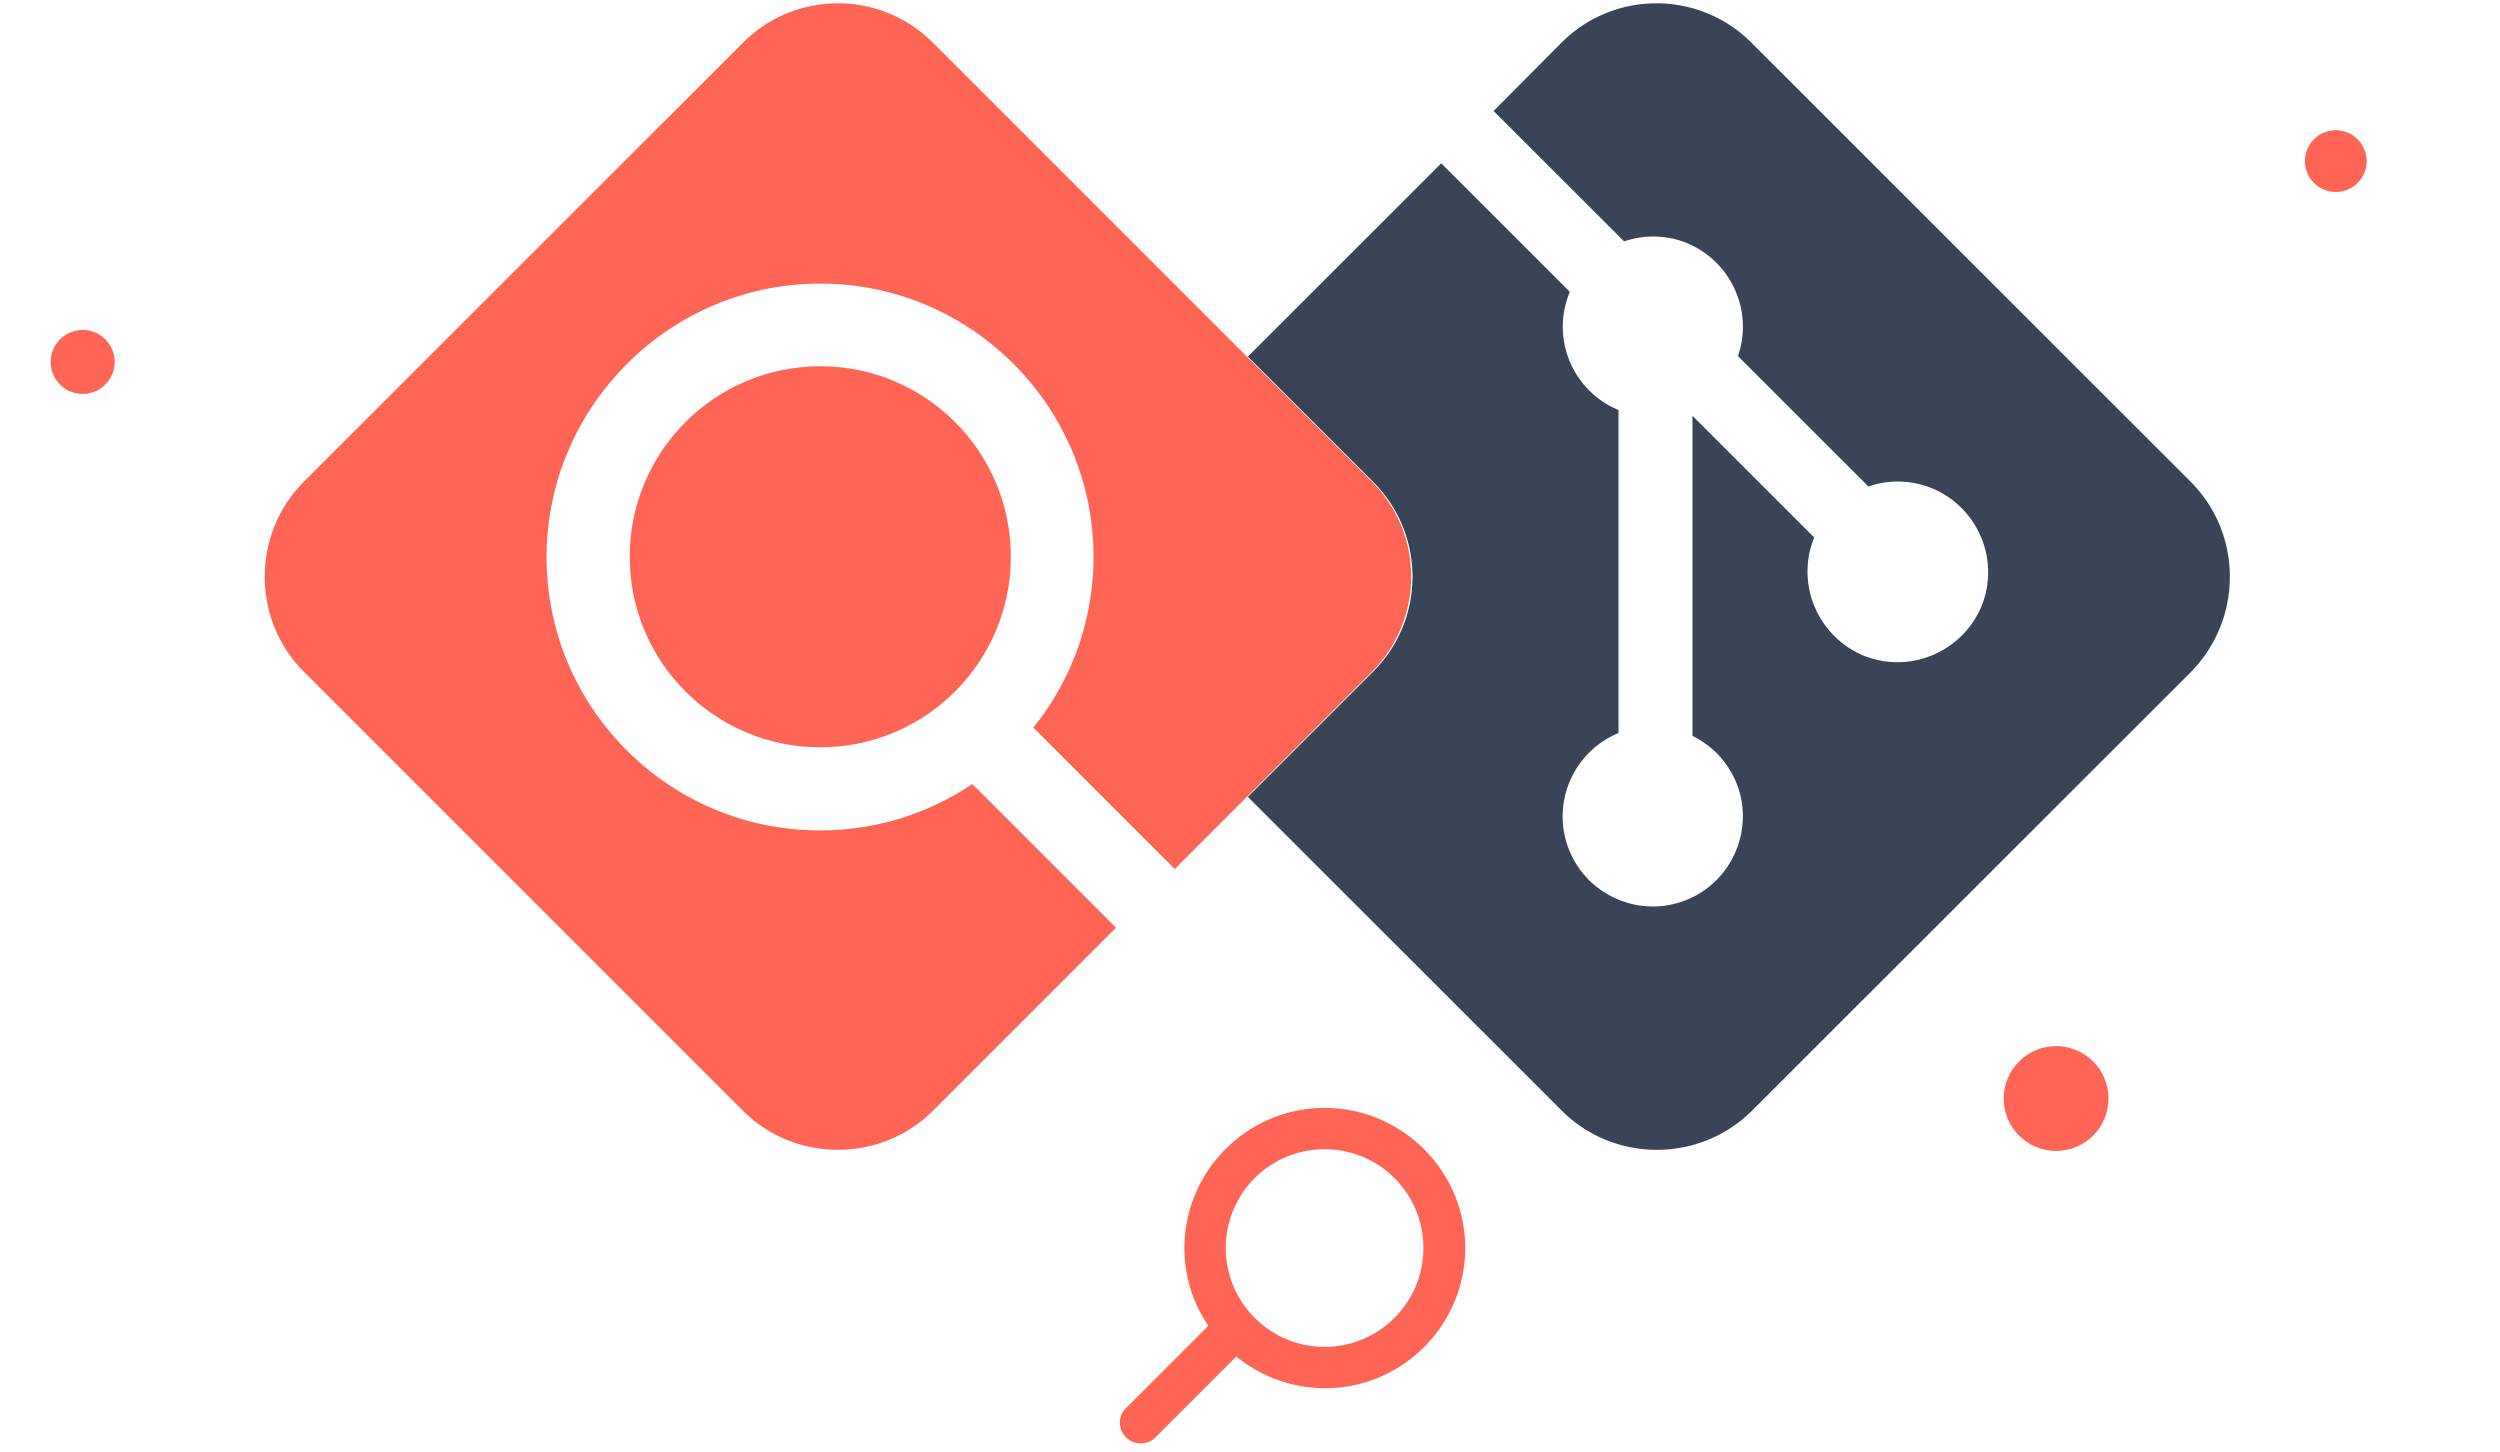 <svg xmlns="http://www.w3.org/2000/svg" width="2269" height="1318"><g fill="none" transform="translate(46 3)"><path fill="#394459" d="M1942.44 434.4 1543.47 35.63c-47.53-47.5-124.65-47.5-172.18 0l-61.7 62.08L1428 216.06a82.27 82.27 0 0 1 52.95 0 82.16 82.16 0 0 1 50.44 104.17l118.4 118.34c18.76-6.67 39.6-5.83 57.95 1.67 41.69 17.5 61.7 65.42 44.6 107.09-17.5 41.67-65.45 61.67-107.14 44.59-41.69-17.5-61.7-65.43-44.6-107.1L1490.1 374.4v290.44c7.92 4.16 15.42 9.16 21.67 15.41a83.46 83.46 0 0 1 17.93 26.67c17.1 41.67-2.92 89.6-44.6 106.68-41.7 17.08-89.64-2.92-106.73-44.59-17.1-41.67 2.92-89.59 44.6-106.67V368.98h-.41a81.76 81.76 0 0 1-43.77-107.09l-116.74-116.67-175.5 175.43 113.8 113.75c47.53 47.5 47.53 124.6 0 172.1l-113.8 113.76 285.15 285.02c47.52 47.08 124.65 47.08 172.18 0l398.97-398.78c46.69-47.92 46.69-124.6-.42-172.1Z"/><path fill="#FF6554" d="M1156.2 1002.53c-70.07 0-127.21 57.14-127.21 127.21 0 26.28 7.92 50.47 21.69 70.49l-74.66 74.66a18.63 18.63 0 0 0 0 26.69 18.26 18.26 0 0 0 13.34 5.42c5 0 9.6-1.67 13.35-5.42l73.4-73.4c22.12 17.93 50.06 28.77 80.5 28.77 70.08 0 127.22-57.14 127.22-127.2 0-70.08-57.56-127.22-127.63-127.22Zm0 216.88c-49.22 0-89.68-40.04-89.68-89.67s40.05-89.67 89.68-89.67 89.68 40.04 89.68 89.67-40.46 89.67-89.68 89.67Z"/><circle cx="1820.1" cy="994.02" r="47.57" fill="#FF6554"/><circle cx="29.04" cy="325.5" r="29.04" fill="#FF6554"/><circle cx="2073.96" cy="143.22" r="28.04" fill="#FF6554"/><g fill="#FF6554" transform="translate(194.28)"><path d="M1005.16 434.4 891.38 320.65 606.31 35.63c-47.52-47.5-124.62-47.5-172.13 0L35.32 434.4c-47.1 47.5-47.1 124.6 0 172.1l398.86 398.78c47.51 47.08 124.61 47.08 172.13 0l166.3-166.26-130.46-130.43a246.52 246.52 0 0 1-138.37 42.09c-136.7 0-247.98-111.26-247.98-247.94S367.5 254.4 504.2 254.4s247.98 111.26 247.98 247.94a246.2 246.2 0 0 1-54.6 155l128.37 128.35 65.43-65.42 113.78-113.76c47.1-47.92 47.1-124.6 0-172.1Z"/><ellipse cx="504.2" cy="502.33" rx="172.96" ry="172.93"/></g></g></svg>